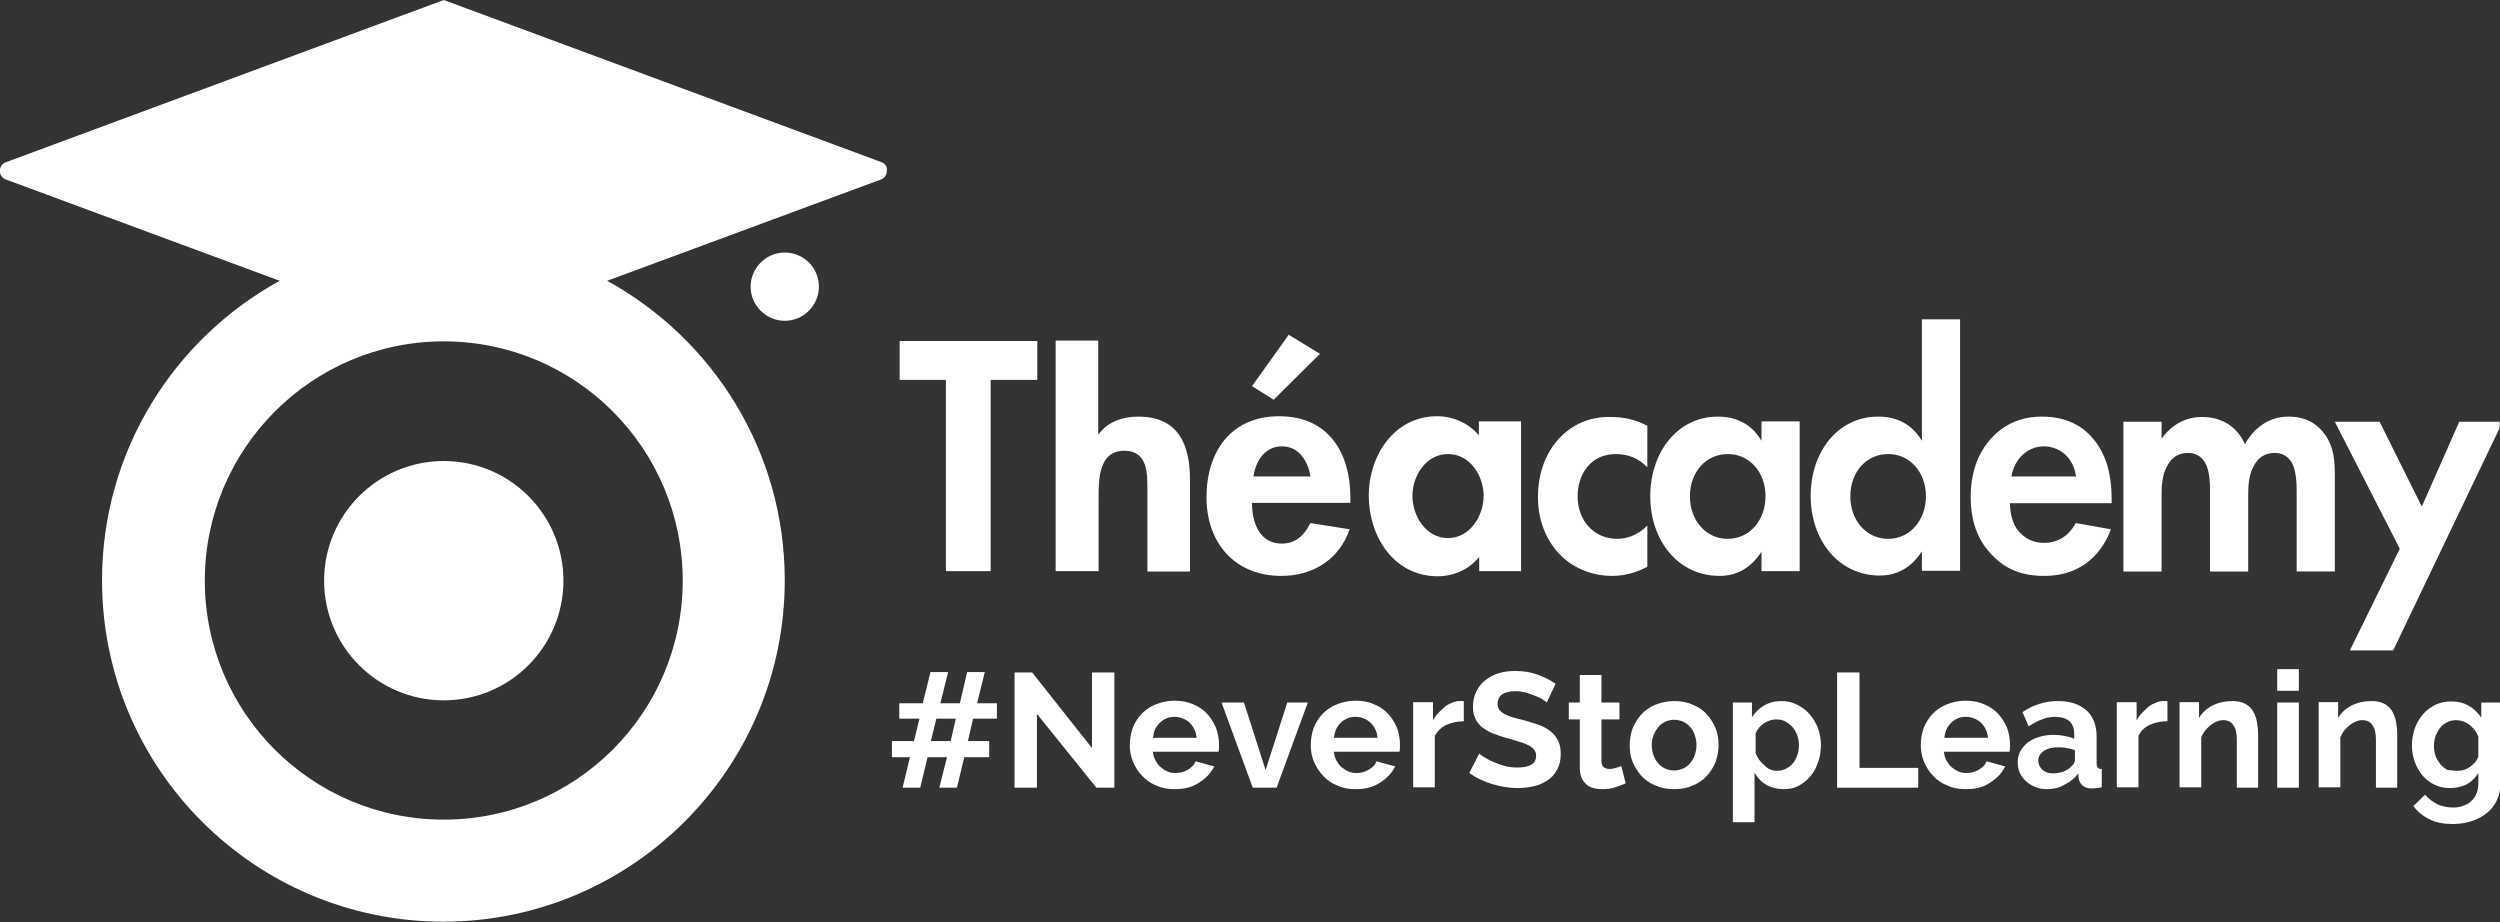 <svg xmlns="http://www.w3.org/2000/svg" xmlns:xlink="http://www.w3.org/1999/xlink" id="Calque_1" x="0px" y="0px" viewBox="0 0 681.1 251.2" xml:space="preserve">
<rect x="0" y="0" width="681.1" height="251.2" fill="#333333" stroke="none"/>
<polygon fill="#FFFFFF" points="269.9,155.6 257.7,155.6 257.7,103.5 245.1,103.5 245.1,92.9 282.6,92.9 282.6,103.5 269.9,103.5   "></polygon>
<g>
	<path fill="#FFFFFF" d="M299.2,92.8v25.4h0.2c2.4-3.3,6.5-4.7,10.7-4.7c11,0,14.1,7.7,14.1,17.2v25h-11.6V134   c0-4.9,0.2-11.2-6.3-11.2c-6.9,0-7,7.7-7,12.6v20.2h-11.7V92.8H299.2z"></path>
	<path fill="#FFFFFF" d="M341.1,137.1c0,5.2,2,11,8.1,11c3.8,0,6.2-2.3,7.8-5.6l10.7,1.7c-2.8,8.2-10,12.7-18.6,12.7   c-12.7,0-20.4-9-20.4-21.4c0-12.4,6.6-22.1,19.8-22.1c13.4,0,19.4,9.9,19.4,22.2v1.4H341.1z M357,129.8c-0.6-4.2-3.2-8.2-7.7-8.2   c-4.7,0-7.2,4-7.8,8.2H357z M359.6,96.4l-12.6,12.5l-5.9-3.7l10-14L359.6,96.4z"></path>
	<path fill="#FFFFFF" d="M414.5,155.6H403v-3.7h-0.2c-2.5,3.2-6.8,5.1-11.1,5.1c-12,0-18.8-10.9-18.8-22c0-10.8,6.9-21.6,18.6-21.6   c4.2,0,8.6,1.8,11.4,5.2v-3.8h11.5V155.6z M404.2,135.1c0-5.5-3.7-11.4-9.7-11.4c-6,0-9.7,5.9-9.7,11.4c0,5.5,3.7,11.5,9.7,11.5   C400.4,146.6,404.2,140.6,404.2,135.1"></path>
	<path fill="#FFFFFF" d="M425.4,118.8c-3.8,3.7-6.4,9.4-6.4,16.6c0,7.6,3.1,12.7,5.9,15.6c3.3,3.5,8.5,5.9,14.3,5.9   c4.3,0,7.5-1.4,9.6-2.5v-11.2c-2.8,2.8-5.9,3.6-8.2,3.6c-6.3,0-10.8-4.9-10.8-11.6c0-5.9,3.5-11.5,10.4-11.5c3.6,0,6.3,1.3,8.6,3.6   V116c-3-1.6-6.2-2.4-10-2.4C435.1,113.5,429.9,114.4,425.4,118.8"></path>
	<path fill="#FFFFFF" d="M460.4,135.2c0-6.5,4.3-11.5,10.3-11.5c6,0,10.3,5,10.3,11.5c0,6.5-4.3,11.6-10.3,11.6   C464.7,146.8,460.4,141.7,460.4,135.2 M449.6,135.2c0,12,7.5,21.7,18.9,21.7c2.7,0,7.6-0.7,11.4-6.6v5.3h10.4v-40.8h-10.4v5.3   c-3.5-6-9.1-6.6-11.9-6.6C457.1,113.5,449.6,123.1,449.6,135.2"></path>
	<path fill="#FFFFFF" d="M504.1,135.2c0-6.5,4.3-11.5,10.3-11.5s10.3,5,10.3,11.5c0,6.5-4.3,11.6-10.3,11.6S504.1,141.7,504.1,135.2    M523.6,87v33.1c-3.5-6-9.1-6.6-11.9-6.6c-11,0-18.4,9.6-18.4,21.6c0,12,7.5,21.7,18.9,21.7c2.7,0,7.6-0.7,11.4-6.6v5.3H534V87   H523.6z"></path>
	<path fill="#FFFFFF" d="M556.8,121.6c3.9,0,8,2.6,8.8,8.2h-17.6C548.9,124.4,553,121.6,556.8,121.6 M542.6,119.3   c-2.7,2.9-5.7,7.9-5.7,16c0,6.4,1.7,11.7,5.8,15.9c3.7,3.9,8.2,5.7,14.2,5.7c12.9,0,17.1-9.7,18.2-12.7l-9.6-1.7   c-1.7,3.3-4.7,5.4-8.6,5.4c-4,0-6.3-2.2-7.5-3.9c-1.2-1.8-1.8-4.4-1.8-6.9h27.7v-0.9c0-4.4-0.5-10.8-4.5-16   c-2.6-3.4-6.9-6.7-14.5-6.7C552.1,113.5,547,114.6,542.6,119.3"></path>
	<path fill="#FFFFFF" d="M611.6,121c-0.9-2.1-3.9-7.4-11.7-7.4c-2.2,0-7.1,0.5-11,5.9v-4.6h-10.4v40.8h10.4v-20.8   c0-2.2,0.1-5.5,1.5-7.9c1.1-2.2,2.9-3.6,5.7-3.6c1,0,2.9,0.2,4.3,2.1c0.8,1,1.7,3.2,1.7,8v22.2h10.4v-20.8c0-2.2,0.1-5.5,1.5-7.9   c1.1-2.2,2.9-3.6,5.7-3.6c1,0,2.9,0.2,4.3,2.1c0.8,1,1.7,3.2,1.7,8v22.2h10.4V130c0-4.5-0.2-8-2.6-11.5c-1.5-2.1-4.3-5-10-5   C617.1,113.5,613.4,117.8,611.6,121"></path>
</g>
<polygon fill="#FFFFFF" points="670,114.9 659.8,138 648.3,114.9 636.1,114.9 653.8,149.5 640.2,177.2 652,177.2 681,116.6   681,114.9 "></polygon>
<g>
	<path fill="#FFFFFF" d="M88.3,158.2c0,18,14.6,32.6,32.6,32.6c18,0,32.6-14.6,32.6-32.6s-14.6-32.6-32.6-32.6   C102.9,125.6,88.3,140.2,88.3,158.2"></path>
	<line fill="#FFFFFF" x1="165.5" y1="76.5" x2="165.5" y2="76.5"></line>
	<line fill="#FFFFFF" x1="165.5" y1="76.5" x2="165.5" y2="76.5"></line>
</g>
<path fill="#FFFFFF" d="M120.9,93L120.9,93L120.9,93z"></path>
<path fill="#FFFFFF" d="M120.9,93L120.9,93L120.9,93z"></path>
<g>
	<line fill="#FFFFFF" x1="165.5" y1="76.5" x2="165.5" y2="76.5"></line>
	<line fill="#FFFFFF" x1="120.9" y1="93" x2="120.9" y2="93"></line>
	<line fill="#FFFFFF" x1="165.5" y1="76.5" x2="165.5" y2="76.5"></line>
	<line fill="#FFFFFF" x1="120.9" y1="93" x2="120.9" y2="93"></line>
	<line fill="#FFFFFF" x1="165.5" y1="76.5" x2="165.5" y2="76.5"></line>
	<line fill="#FFFFFF" x1="120.9" y1="93" x2="120.9" y2="93"></line>
	<line fill="#FFFFFF" x1="165.5" y1="76.5" x2="165.5" y2="76.5"></line>
	<line fill="#FFFFFF" x1="165.5" y1="76.5" x2="165.5" y2="76.5"></line>
	<line fill="#FFFFFF" x1="165.5" y1="76.5" x2="165.5" y2="76.5"></line>
	<path fill="#FFFFFF" d="M165.5,76.5"></path>
	<path fill="#FFFFFF" d="M165.5,76.5"></path>
	<path fill="#FFFFFF" d="M165.5,76.5"></path>
	<path fill="#FFFFFF" d="M165.5,76.5"></path>
	<path fill="#FFFFFF" d="M186,158.2c0,36-29.2,65.1-65.1,65.1c-36,0-65.1-29.2-65.1-65.1S84.9,93,120.9,93   C156.9,93,186,122.2,186,158.2 M240.2,44.2L120.9,0h0L1.6,44.2c-2.2,0.8-2.2,3.9,0,4.7l74.6,27.6c-28.8,15.8-48.4,46.4-48.4,81.6   c0,51.4,41.7,93,93,93s93-41.7,93-93c0-35.2-19.6-65.8-48.4-81.6v0l74.6-27.6c1.1-0.4,1.6-1.4,1.6-2.3v0   C241.8,45.5,241.2,44.6,240.2,44.2"></path>
	<path fill="#FFFFFF" d="M213.8,68.8c-5.1,0-9.3,4.2-9.3,9.3c0,5.1,4.2,9.3,9.3,9.3c5.1,0,9.3-4.2,9.3-9.3   C223.1,73,219,68.8,213.8,68.8"></path>
</g>
<path fill="#FFFFFF" d="M259,201.9l1.4-6.1h-5.3l-1.5,6.1H259z M271.6,195.8h-6.5l-1.4,6.1h5.8v4.4h-6.8l-2,8.3h-4.8l2.1-8.3h-5.3  l-2,8.3h-4.8l2-8.3h-4.9v-4.4h6l1.5-6.1H245v-4.2h6.4l2.1-8.5h4.8l-2.1,8.5h5.3l2-8.5h4.8l-2.1,8.5h5.4V195.8z"></path>
<polygon fill="#FFFFFF" points="282.5,194.5 282.5,214.6 276.4,214.6 276.4,183.2 281.2,183.2 297.5,203.8 297.5,183.2 303.6,183.2   303.6,214.6 298.7,214.6 "></polygon>
<g>
	<path fill="#FFFFFF" d="M326,201.1c-0.1-1.7-0.8-3.1-1.9-4.2c-1.1-1-2.5-1.6-4.1-1.6c-0.8,0-1.5,0.1-2.2,0.4   c-0.7,0.3-1.3,0.7-1.8,1.2c-0.5,0.5-1,1.1-1.3,1.8c-0.3,0.7-0.5,1.5-0.6,2.3H326z M320,215c-1.9,0-3.5-0.3-5-1   c-1.5-0.6-2.8-1.5-3.8-2.6c-1.1-1.1-1.9-2.4-2.5-3.8c-0.6-1.4-0.9-3-0.9-4.6c0-1.7,0.3-3.2,0.8-4.7c0.6-1.5,1.4-2.7,2.4-3.8   c1.1-1.1,2.3-2,3.9-2.6c1.5-0.6,3.2-1,5.1-1c1.9,0,3.6,0.3,5.1,1c1.5,0.6,2.8,1.5,3.8,2.6c1,1.1,1.8,2.4,2.4,3.8   c0.5,1.4,0.8,2.9,0.8,4.5c0,0.4,0,0.8,0,1.1c0,0.4-0.1,0.6-0.1,0.9h-17.9c0.1,0.9,0.3,1.7,0.7,2.4c0.4,0.7,0.8,1.3,1.4,1.8   c0.6,0.5,1.2,0.9,1.9,1.2c0.7,0.3,1.4,0.4,2.2,0.4c1.2,0,2.3-0.3,3.3-0.9c1-0.6,1.8-1.3,2.1-2.3l5.1,1.4c-0.9,1.8-2.2,3.2-4.1,4.4   C324.8,214.5,322.6,215,320,215"></path>
</g>
<polygon fill="#FFFFFF" points="341.3,214.6 332.8,191.4 338.9,191.4 344.8,209.8 350.7,191.4 356.3,191.4 347.8,214.6 "></polygon>
<g>
	<path fill="#FFFFFF" d="M375.3,201.1c-0.1-1.7-0.8-3.1-1.9-4.2c-1.1-1-2.5-1.6-4.1-1.6c-0.8,0-1.5,0.1-2.2,0.4s-1.3,0.7-1.8,1.2   c-0.5,0.5-1,1.1-1.3,1.8c-0.3,0.7-0.5,1.5-0.6,2.3H375.3z M369.3,215c-1.9,0-3.5-0.3-5-1c-1.5-0.6-2.8-1.5-3.8-2.6   s-1.9-2.4-2.5-3.8c-0.6-1.4-0.9-3-0.9-4.6c0-1.7,0.3-3.2,0.8-4.7c0.6-1.5,1.4-2.7,2.4-3.8c1.1-1.1,2.3-2,3.9-2.6   c1.5-0.6,3.2-1,5.1-1c1.9,0,3.6,0.3,5.1,1c1.5,0.6,2.8,1.5,3.8,2.6c1,1.1,1.8,2.4,2.4,3.8c0.5,1.4,0.8,2.9,0.8,4.5   c0,0.4,0,0.8,0,1.1c0,0.4-0.1,0.6-0.1,0.9h-17.9c0.1,0.9,0.3,1.7,0.7,2.4c0.4,0.7,0.8,1.3,1.4,1.8c0.6,0.5,1.2,0.9,1.9,1.2   c0.7,0.3,1.4,0.4,2.2,0.4c1.2,0,2.3-0.3,3.3-0.9c1-0.6,1.8-1.3,2.1-2.3l5.1,1.4c-0.9,1.8-2.2,3.2-4.1,4.4   C374.1,214.5,371.9,215,369.3,215"></path>
	<path fill="#FFFFFF" d="M398.8,196.5c-1.8,0-3.4,0.4-4.8,1c-1.4,0.7-2.4,1.7-3.1,3v14h-5.9v-23.2h5.4v5c0.4-0.8,0.9-1.5,1.5-2.1   c0.6-0.6,1.2-1.2,1.8-1.7c0.6-0.5,1.3-0.8,2-1.1c0.7-0.3,1.3-0.4,1.9-0.4h0.7c0.2,0,0.3,0,0.5,0V196.5z"></path>
	<path fill="#FFFFFF" d="M421.4,191.4c-0.2-0.2-0.6-0.5-1.1-0.8c-0.5-0.4-1.2-0.7-2-1c-0.8-0.3-1.6-0.6-2.5-0.9   c-0.9-0.2-1.8-0.4-2.8-0.4c-1.7,0-2.9,0.3-3.8,0.9c-0.8,0.6-1.2,1.5-1.2,2.6c0,0.6,0.2,1.2,0.5,1.6c0.3,0.4,0.8,0.8,1.3,1.1   c0.6,0.3,1.3,0.6,2.2,0.9c0.9,0.3,1.9,0.5,3.1,0.8c1.5,0.4,2.9,0.9,4.2,1.3c1.3,0.5,2.3,1.1,3.2,1.8c0.9,0.7,1.5,1.6,2,2.5   c0.5,1,0.7,2.2,0.7,3.6c0,1.7-0.3,3.1-1,4.3c-0.6,1.2-1.5,2.2-2.6,2.9c-1.1,0.7-2.3,1.3-3.7,1.6c-1.4,0.3-2.9,0.5-4.4,0.5   c-2.4,0-4.7-0.4-7-1.1c-2.3-0.7-4.4-1.7-6.2-3l2.7-5.3c0.3,0.3,0.7,0.6,1.4,1c0.7,0.4,1.5,0.9,2.5,1.3s2,0.8,3.1,1.1   c1.1,0.3,2.3,0.4,3.5,0.4c3.4,0,5-1.1,5-3.2c0-0.7-0.2-1.3-0.6-1.7c-0.4-0.5-0.9-0.9-1.6-1.2c-0.7-0.4-1.6-0.7-2.6-1   c-1-0.3-2.1-0.6-3.4-1c-1.5-0.4-2.8-0.9-3.9-1.3c-1.1-0.5-2-1.1-2.8-1.7c-0.7-0.7-1.3-1.4-1.7-2.3c-0.4-0.9-0.6-1.9-0.6-3.1   c0-1.6,0.3-3,0.9-4.2s1.4-2.3,2.5-3.1c1-0.8,2.3-1.5,3.6-1.9c1.4-0.4,2.9-0.6,4.5-0.6c2.2,0,4.2,0.3,6.1,1c1.9,0.7,3.5,1.5,4.9,2.5   L421.4,191.4z"></path>
	<path fill="#FFFFFF" d="M442.9,213.4c-0.8,0.4-1.8,0.7-2.9,1.1c-1.1,0.4-2.4,0.5-3.6,0.5c-0.8,0-1.6-0.1-2.3-0.3   c-0.7-0.2-1.4-0.5-1.9-1c-0.5-0.5-1-1-1.3-1.8c-0.3-0.7-0.5-1.6-0.5-2.6V196h-3v-4.6h3v-7.5h5.9v7.5h4.9v4.6h-4.9v11.3   c0,0.8,0.2,1.4,0.6,1.7c0.4,0.3,0.9,0.5,1.6,0.5c0.6,0,1.2-0.1,1.8-0.3c0.6-0.2,1.1-0.4,1.4-0.5L442.9,213.4z"></path>
	<path fill="#FFFFFF" d="M450,203c0,1,0.2,2,0.5,2.8c0.3,0.8,0.7,1.6,1.3,2.2c0.5,0.6,1.2,1.1,1.9,1.4c0.7,0.3,1.5,0.5,2.4,0.5   c0.9,0,1.6-0.2,2.4-0.5c0.7-0.3,1.4-0.8,1.9-1.4c0.5-0.6,1-1.4,1.3-2.2c0.3-0.9,0.5-1.8,0.5-2.8c0-1-0.2-1.9-0.5-2.8   c-0.3-0.9-0.7-1.6-1.3-2.2c-0.5-0.6-1.2-1.1-1.9-1.4c-0.7-0.3-1.5-0.5-2.4-0.5c-0.9,0-1.6,0.2-2.4,0.5c-0.7,0.4-1.4,0.8-1.9,1.5   c-0.5,0.6-1,1.4-1.3,2.2C450.2,201.1,450,202,450,203 M456.1,215c-1.9,0-3.6-0.3-5.1-1c-1.5-0.6-2.8-1.5-3.8-2.6   c-1-1.1-1.8-2.4-2.4-3.8c-0.6-1.4-0.8-3-0.8-4.6c0-1.6,0.3-3.2,0.8-4.6c0.6-1.4,1.4-2.7,2.4-3.8c1-1.1,2.3-2,3.8-2.6   c1.5-0.6,3.2-1,5.1-1c1.9,0,3.6,0.3,5.1,1c1.5,0.6,2.8,1.5,3.8,2.6c1,1.1,1.8,2.4,2.4,3.8c0.6,1.4,0.8,3,0.8,4.6   c0,1.6-0.3,3.1-0.8,4.6c-0.6,1.4-1.4,2.7-2.4,3.8c-1,1.1-2.3,2-3.8,2.6C459.7,214.7,458,215,456.1,215"></path>
	<path fill="#FFFFFF" d="M484.1,210c0.9,0,1.7-0.2,2.5-0.6c0.8-0.4,1.4-0.9,1.9-1.5c0.5-0.6,0.9-1.4,1.2-2.3   c0.3-0.9,0.4-1.7,0.4-2.7c0-1-0.2-1.9-0.5-2.7c-0.3-0.8-0.8-1.6-1.3-2.2c-0.6-0.6-1.3-1.1-2-1.5c-0.8-0.4-1.6-0.5-2.5-0.5   c-0.6,0-1.1,0.1-1.7,0.3c-0.6,0.2-1.1,0.5-1.6,0.8c-0.5,0.4-1,0.8-1.3,1.2c-0.4,0.5-0.7,1-0.9,1.5v5.4c0.5,1.3,1.3,2.4,2.4,3.3   C481.6,209.5,482.8,210,484.1,210 M486,215c-1.8,0-3.4-0.4-4.8-1.2c-1.4-0.8-2.4-1.9-3.2-3.3V224h-5.9v-32.6h5.2v4   c0.9-1.4,2-2.4,3.3-3.2c1.4-0.8,2.9-1.2,4.7-1.2c1.6,0,3,0.3,4.3,1c1.3,0.6,2.5,1.5,3.4,2.6c1,1.1,1.7,2.3,2.3,3.8   c0.5,1.5,0.8,3,0.8,4.6c0,1.7-0.3,3.3-0.8,4.7c-0.5,1.5-1.2,2.8-2.1,3.8c-0.9,1.1-2,1.9-3.2,2.6C488.9,214.7,487.5,215,486,215"></path>
</g>
<polygon fill="#FFFFFF" points="500.5,214.6 500.5,183.2 506.6,183.2 506.6,209.2 522.6,209.2 522.6,214.6 "></polygon>
<g>
	<path fill="#FFFFFF" d="M541.6,201.1c-0.1-1.7-0.8-3.1-1.9-4.2c-1.1-1-2.5-1.6-4.1-1.6c-0.8,0-1.5,0.1-2.2,0.4   c-0.7,0.3-1.3,0.7-1.8,1.2c-0.5,0.5-1,1.1-1.3,1.8c-0.3,0.7-0.5,1.5-0.6,2.3H541.6z M535.5,215c-1.9,0-3.5-0.3-5-1   c-1.5-0.6-2.8-1.5-3.8-2.6c-1.1-1.1-1.9-2.4-2.5-3.8c-0.6-1.4-0.9-3-0.9-4.6c0-1.7,0.3-3.2,0.8-4.7c0.6-1.5,1.4-2.7,2.4-3.8   c1.1-1.1,2.3-2,3.9-2.6c1.5-0.6,3.2-1,5.1-1c1.9,0,3.6,0.3,5.1,1c1.5,0.6,2.8,1.5,3.8,2.6c1,1.1,1.8,2.4,2.4,3.8   c0.5,1.4,0.8,2.9,0.8,4.5c0,0.4,0,0.8,0,1.1c0,0.4-0.1,0.6-0.1,0.9h-17.9c0.1,0.9,0.3,1.7,0.7,2.4c0.4,0.7,0.8,1.3,1.4,1.8   c0.6,0.5,1.2,0.9,1.9,1.2c0.7,0.3,1.4,0.4,2.2,0.4c1.2,0,2.3-0.3,3.3-0.9c1-0.6,1.8-1.3,2.1-2.3l5.1,1.4c-0.9,1.8-2.2,3.2-4.1,4.4   C540.4,214.5,538.1,215,535.5,215"></path>
	<path fill="#FFFFFF" d="M559.3,210.7c1,0,2-0.2,2.9-0.5c0.9-0.4,1.6-0.8,2.1-1.4c0.6-0.5,1-1.1,1-1.7v-2.7   c-0.7-0.3-1.5-0.5-2.3-0.6c-0.8-0.2-1.6-0.2-2.4-0.2c-1.5,0-2.8,0.3-3.8,1c-1,0.7-1.5,1.6-1.5,2.6c0,1,0.4,1.8,1.1,2.5   C557.2,210.4,558.2,210.7,559.3,210.7 M557.6,215c-1.1,0-2.2-0.2-3.1-0.6c-1-0.4-1.8-0.9-2.5-1.5c-0.7-0.7-1.3-1.4-1.7-2.3   c-0.4-0.9-0.6-1.9-0.6-2.9c0-1.1,0.2-2.1,0.7-3c0.5-0.9,1.2-1.7,2-2.4c0.9-0.6,1.9-1.2,3.1-1.5c1.2-0.4,2.5-0.6,4-0.6   c1,0,2,0.1,3,0.3c1,0.2,1.9,0.4,2.6,0.8v-1.3c0-1.5-0.4-2.7-1.3-3.5c-0.9-0.8-2.2-1.2-3.9-1.2c-1.2,0-2.4,0.2-3.6,0.7   c-1.2,0.4-2.4,1.1-3.6,1.9L551,194c3-2,6.2-3,9.6-3c3.3,0,5.9,0.8,7.8,2.5c1.8,1.6,2.8,4,2.8,7.1v7.2c0,0.6,0.1,1.1,0.3,1.3   c0.2,0.3,0.6,0.4,1.1,0.4v5c-1,0.2-1.9,0.3-2.6,0.3c-1.1,0-2-0.2-2.6-0.8c-0.6-0.5-1-1.2-1.1-2l-0.1-1.3c-1,1.4-2.3,2.4-3.8,3.1   C560.9,214.7,559.3,215,557.6,215"></path>
	<path fill="#FFFFFF" d="M590.4,196.5c-1.8,0-3.4,0.4-4.8,1c-1.4,0.7-2.4,1.7-3,3v14h-5.9v-23.2h5.4v5c0.4-0.8,0.9-1.5,1.5-2.1   c0.6-0.6,1.2-1.2,1.8-1.7c0.6-0.5,1.3-0.8,2-1.1c0.7-0.3,1.3-0.4,1.9-0.4h0.7c0.2,0,0.3,0,0.5,0V196.5z"></path>
	<path fill="#FFFFFF" d="M615.3,214.6h-5.9v-13c0-1.9-0.3-3.2-1-4.1c-0.6-0.9-1.5-1.3-2.7-1.3c-0.6,0-1.2,0.1-1.8,0.4   c-0.6,0.2-1.2,0.6-1.7,1c-0.5,0.4-1,0.9-1.5,1.5c-0.4,0.6-0.8,1.2-1,1.9v13.5h-5.9v-23.2h5.3v4.3c0.9-1.5,2.1-2.6,3.7-3.4   c1.6-0.8,3.4-1.2,5.5-1.2c1.4,0,2.6,0.3,3.5,0.8c0.9,0.5,1.6,1.2,2.1,2.1c0.5,0.9,0.8,1.8,1,2.9c0.2,1.1,0.3,2.2,0.3,3.3V214.6z"></path>
</g>
<path fill="#FFFFFF" d="M620.4,191.4h5.9v23.2h-5.9V191.4z M620.4,182.3h5.9v5.9h-5.9V182.3z"></path>
<g>
	<path fill="#FFFFFF" d="M653.2,214.6h-5.9v-13c0-1.9-0.3-3.2-1-4.1c-0.6-0.9-1.5-1.3-2.7-1.3c-0.6,0-1.2,0.1-1.8,0.4   c-0.6,0.2-1.2,0.6-1.7,1c-0.5,0.4-1,0.9-1.5,1.5c-0.4,0.6-0.8,1.2-1,1.9v13.5h-5.9v-23.2h5.3v4.3c0.9-1.5,2.1-2.6,3.7-3.4   c1.6-0.8,3.4-1.2,5.5-1.2c1.4,0,2.6,0.3,3.5,0.8c0.9,0.5,1.6,1.2,2.1,2.1c0.5,0.9,0.8,1.8,1,2.9c0.2,1.1,0.3,2.2,0.3,3.3V214.6z"></path>
	<path fill="#FFFFFF" d="M669.5,210c0.6,0,1.3-0.1,1.9-0.3c0.6-0.2,1.1-0.5,1.6-0.8c0.5-0.4,0.9-0.8,1.3-1.2c0.4-0.5,0.7-1,0.9-1.5   v-5.5c-0.5-1.4-1.4-2.4-2.5-3.3c-1.1-0.8-2.3-1.2-3.6-1.2c-0.9,0-1.7,0.2-2.5,0.6c-0.7,0.4-1.4,0.9-1.9,1.6   c-0.5,0.7-0.9,1.4-1.2,2.3c-0.3,0.9-0.4,1.7-0.4,2.7c0,0.9,0.2,1.8,0.5,2.7c0.3,0.8,0.8,1.5,1.3,2.2c0.6,0.6,1.2,1.1,2,1.5   C667.7,209.8,668.5,210,669.5,210 M667.5,214.7c-1.6,0-3-0.3-4.2-0.9c-1.3-0.6-2.4-1.5-3.3-2.5c-0.9-1.1-1.6-2.3-2.1-3.7   c-0.5-1.4-0.8-2.9-0.8-4.5c0-1.7,0.3-3.2,0.8-4.7c0.5-1.4,1.3-2.7,2.2-3.8c0.9-1.1,2.1-1.9,3.4-2.6c1.3-0.6,2.8-0.9,4.4-0.9   c1.8,0,3.4,0.4,4.7,1.2c1.4,0.8,2.5,1.9,3.4,3.2v-4.1h5.2v22.1c0,1.7-0.3,3.2-1,4.6s-1.5,2.5-2.7,3.4c-1.1,0.9-2.5,1.7-4.1,2.2   c-1.6,0.5-3.3,0.8-5.1,0.8c-2.5,0-4.7-0.4-6.4-1.3c-1.7-0.8-3.2-2-4.4-3.6l3.2-3.1c0.9,1.1,2,1.9,3.3,2.6c1.3,0.6,2.8,0.9,4.3,0.9   c0.9,0,1.8-0.1,2.6-0.4c0.8-0.3,1.6-0.6,2.2-1.2c0.6-0.5,1.2-1.2,1.5-2c0.4-0.8,0.6-1.8,0.6-2.9v-2.9c-0.8,1.3-1.8,2.3-3.2,3.1   C670.5,214.4,669.1,214.7,667.5,214.7"></path>
</g>
</svg>